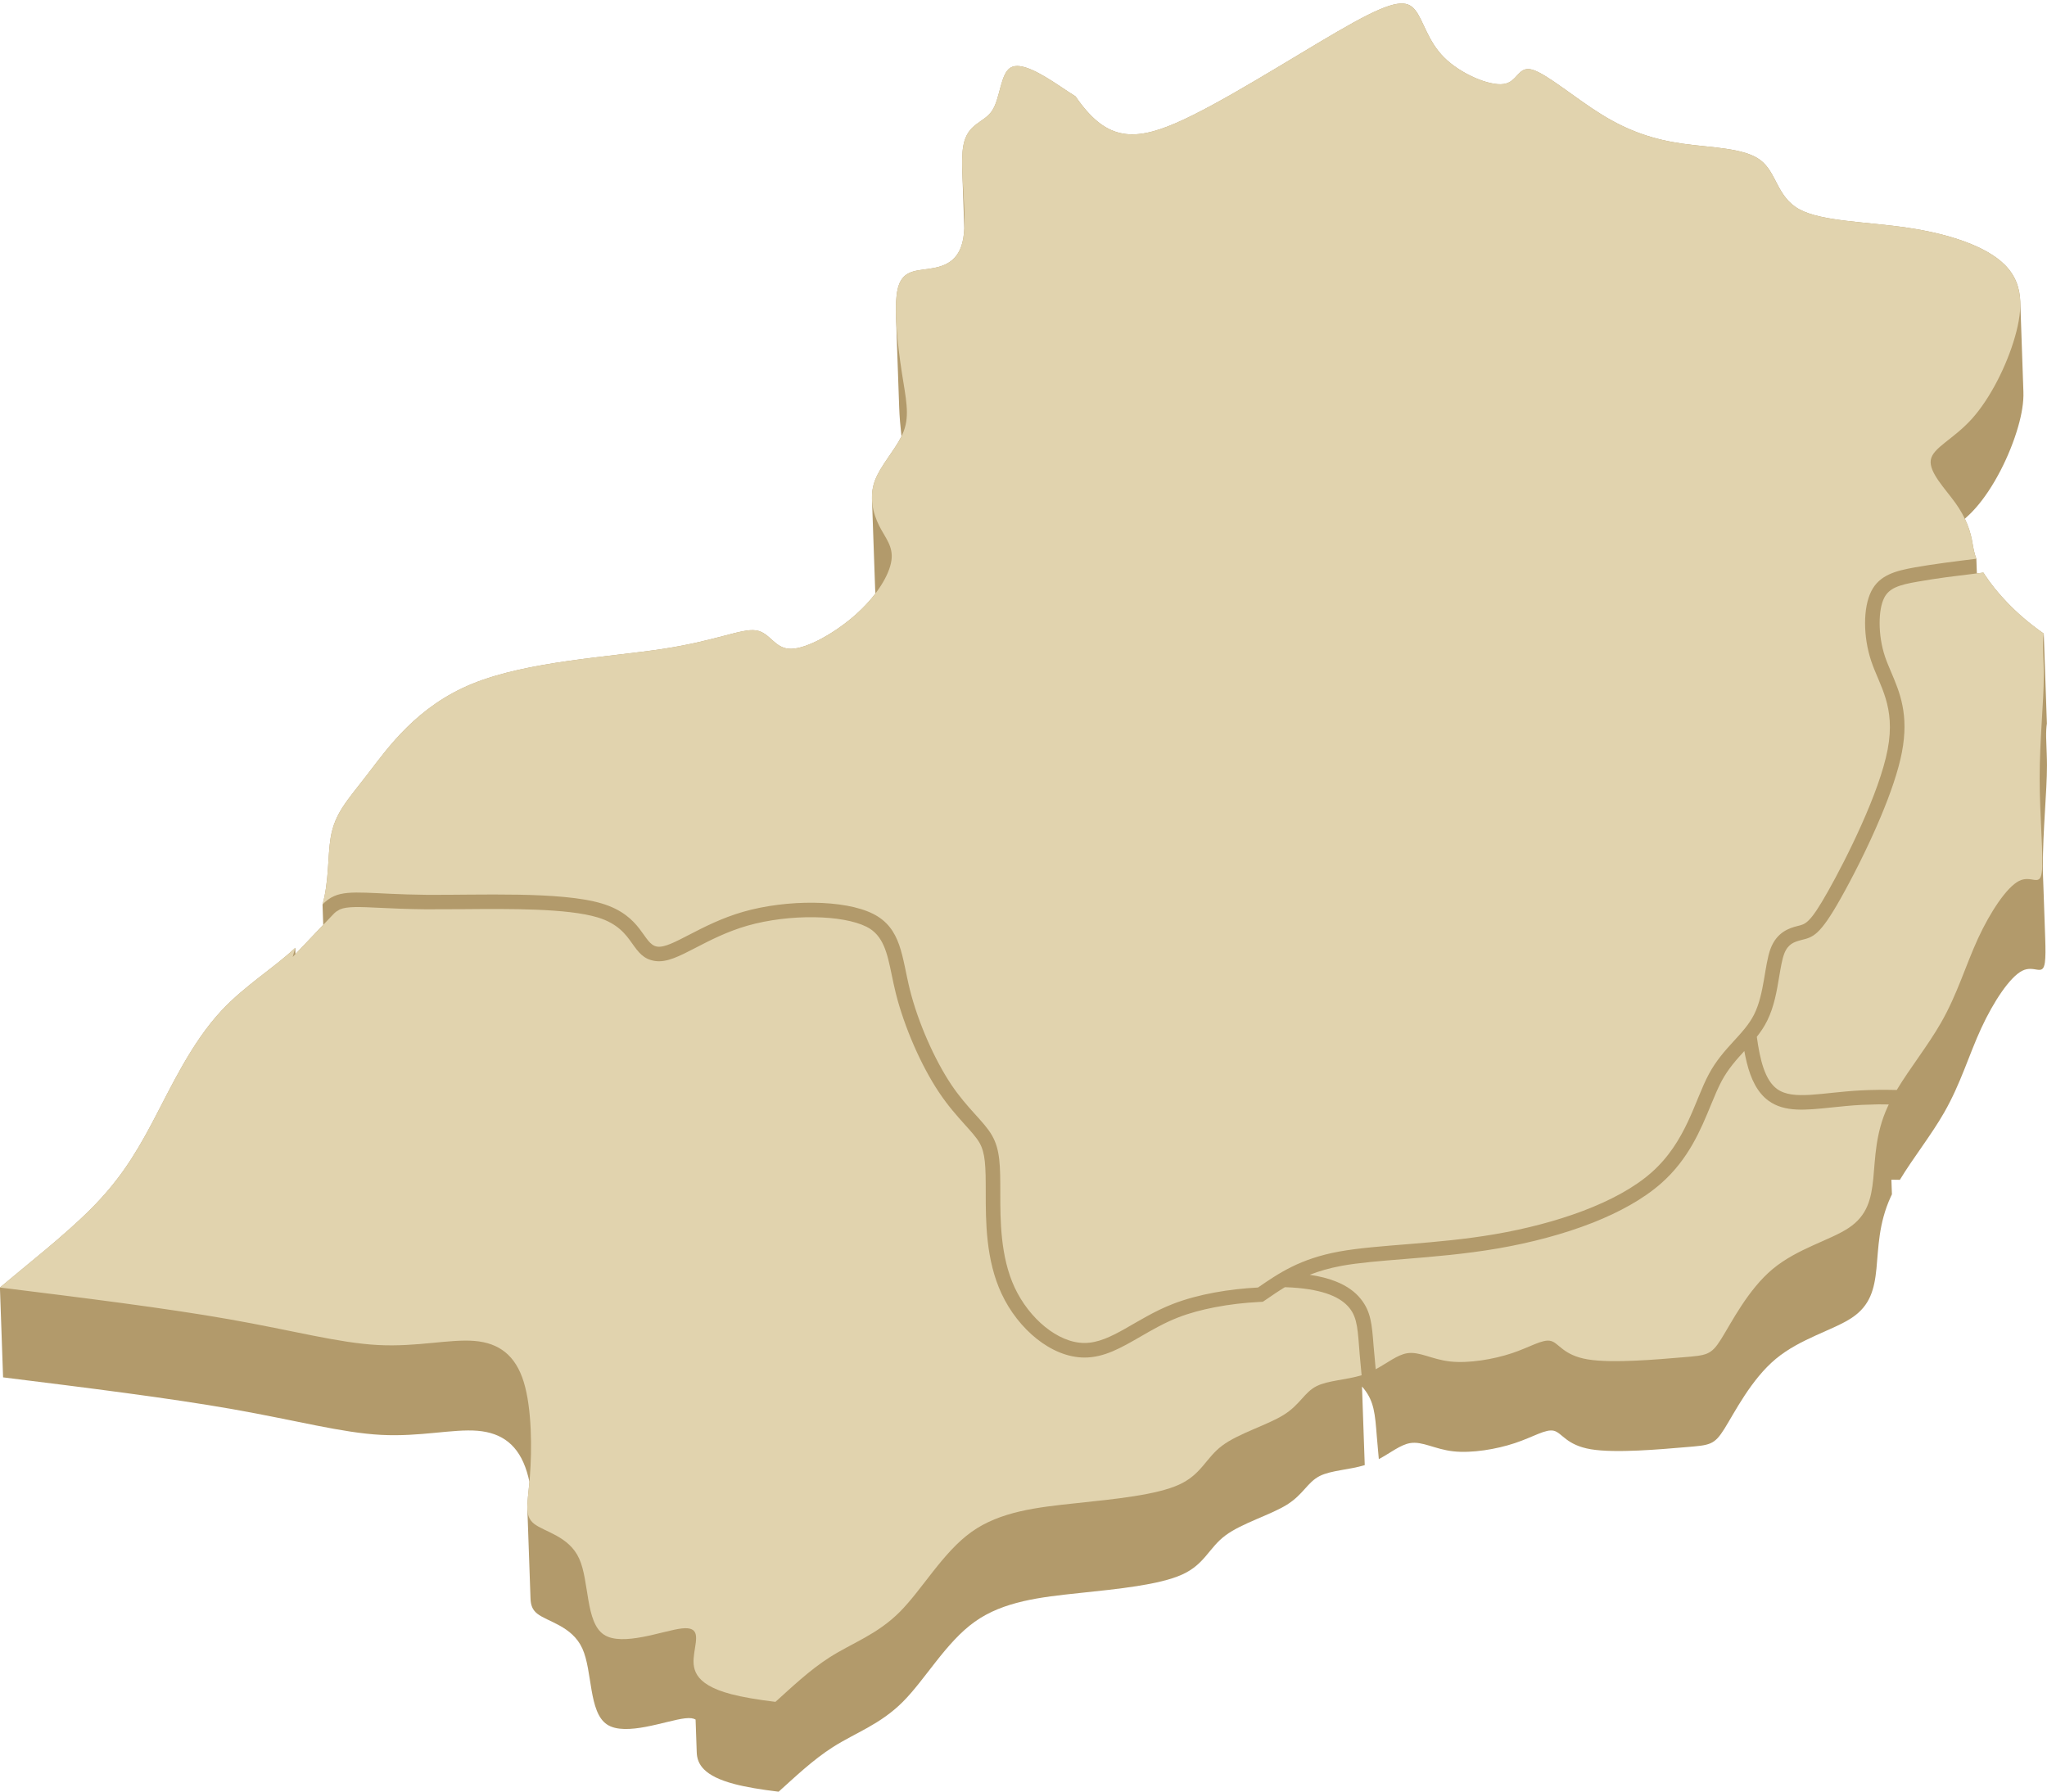 <?xml version="1.0" encoding="UTF-8" standalone="no"?><svg xmlns="http://www.w3.org/2000/svg" xmlns:xlink="http://www.w3.org/1999/xlink" clip-rule="evenodd" fill="#000000" fill-rule="evenodd" height="437.8" image-rendering="optimizeQuality" preserveAspectRatio="xMidYMid meet" shape-rendering="geometricPrecision" text-rendering="geometricPrecision" version="1" viewBox="0.4 41.7 500.0 437.8" width="500" zoomAndPan="magnify"><g><g><g id="change1_1"><path d="M235.46 83.76c0,0.06 0,0.11 0,0.17l0.48 13.62c-0.04,0.83 -0.12,1.61 -0.24,2.32 -1,6.01 -5.02,7.02 -8.53,7.52 -3.51,0.5 -6.52,0.5 -7.53,5.02 -0.38,1.73 -0.47,4.13 -0.38,6.79l0.77 21.96c0.08,2.27 0.29,4.73 0.56,7.14 -1.77,3.59 -5.12,7.18 -6.47,10.77 -0.58,1.55 -0.78,3.1 -0.73,4.59l0.77 21.96c0.01,0.36 0.04,0.71 0.08,1.07 -1.27,1.67 -2.82,3.36 -4.63,4.99 -5.02,4.52 -12.04,8.53 -16.06,8.53 -4.01,0 -5.01,-4.01 -8.53,-4.51 -3.5,-0.5 -9.53,2.5 -22.57,4.51 -13.05,2.01 -33.12,3.01 -46.66,8.53 -13.55,5.52 -20.58,15.56 -25.59,22.08 -5.02,6.52 -8.03,9.53 -9.04,15.55 -0.74,4.47 -0.38,10.58 -1.98,16.31l0.17 4.97 -6.78 7.13 -0.05 -1.52c-5.09,4.82 -12.24,9.17 -17.95,15.26 -7.52,8.03 -12.54,19.07 -17.06,27.59 -4.51,8.53 -8.52,14.56 -15.05,21.08 -6.52,6.52 -15.55,13.54 -22.08,19.06l0.77 21.95c20.24,2.52 40.47,5.02 56.11,7.78 15.64,2.76 26.68,5.77 36.21,6.27 9.54,0.51 17.56,-1.5 23.58,-1 6.02,0.51 10.04,3.51 12.04,10.03 0.24,0.78 0.45,1.59 0.63,2.45 -0.26,2.84 -0.56,4.94 -0.51,6.56l0.77 21.95c0.06,1.6 0.46,2.74 1.62,3.67 2.51,2.01 8.53,3.01 11.04,8.53 2.51,5.51 1.51,15.55 6.02,18.56 4.52,3.01 14.55,-1 19.07,-1.5 1.22,-0.14 2.03,-0.02 2.57,0.3l0.28 8.02c0.1,2.86 1.7,5.76 9.19,7.73 2.84,0.75 6.53,1.36 10.81,1.88 3.78,-3.39 8.32,-7.76 13.27,-10.91 5.52,-3.51 11.55,-5.52 17.06,-11.04 5.52,-5.52 10.54,-14.55 17.56,-19.56 7.03,-5.02 16.06,-6.03 25.59,-7.03 9.53,-1 19.57,-2.01 25.09,-4.52 5.52,-2.5 6.52,-6.52 10.54,-9.53 4.01,-3.01 11.04,-5.02 15.05,-7.53 4.01,-2.5 5.02,-5.51 8.03,-7.02 2.75,-1.38 7.17,-1.49 10.98,-2.65l-0.67 -19.2c0.17,0.19 0.34,0.38 0.49,0.58 2.45,3.09 2.7,6.08 3.12,11.51l0.5 5.65c2.88,-1.55 5.27,-3.52 7.65,-3.92 3.01,-0.5 6.02,1.51 10.54,2.01 4.51,0.5 10.54,-0.5 15.05,-2.01 4.52,-1.5 7.53,-3.51 9.53,-3.01 2.01,0.51 3.02,3.51 9.04,4.52 6.02,1 17.06,0 23.07,-0.51 6.03,-0.5 7.03,-0.5 9.54,-4.51 2.51,-4.02 6.52,-12.04 12.54,-17.06 6.03,-5.01 14.05,-7.02 18.57,-10.04 4.51,-3 5.52,-7.02 6.02,-12.03 0.5,-5.02 0.5,-11.04 3.51,-17.57l0.27 -0.57 -0.13 -3.57c0.69,0.01 1.37,0.02 2.07,0.03 3.21,-5.32 7.65,-10.89 10.83,-16.46 4.02,-7.02 6.03,-14.05 9.04,-20.57 3.01,-6.52 7.02,-12.54 10.03,-14.05 3.01,-1.5 5.02,1.51 5.52,-2.01 0.18,-1.24 0.17,-3.32 0.08,-5.91l-0.58 -16.58c0,-0.2 0,-0.39 0,-0.59 0,-9.53 1.01,-18.56 1.01,-25.08 0,-1.01 -0.03,-1.95 -0.06,-2.84l-0.14 -3.99c-0.02,-1.24 0.02,-2.37 0.18,-3.42l-0.76 -21.95c-7.17,-4.99 -11.78,-10.41 -14.24,-14.12l-0.51 -0.78 -1.59 0.2 -0.13 -3.58c-0.66,-1.75 -0.78,-3.07 -1.08,-4.59 -0.31,-1.54 -0.81,-3.27 -1.73,-5.18 0.83,-0.74 1.67,-1.55 2.49,-2.47 4.52,-5.02 8.53,-13.04 10.54,-20.07 0.87,-3.05 1.37,-5.92 1.27,-8.55l-0.76 -21.95c-0.12,-3.43 -1.23,-6.46 -3.79,-9.01 -4.51,-4.52 -13.54,-7.53 -23.58,-9.03 -10.03,-1.51 -21.07,-1.51 -26.59,-4.52 -5.52,-3.01 -5.52,-9.03 -9.54,-12.04 -4.01,-3.01 -12.04,-3.01 -19.06,-4.01 -7.02,-1.01 -13.05,-3.02 -19.57,-7.03 -6.52,-4.01 -13.54,-10.03 -17.06,-11.04 -3.51,-1 -3.51,3.01 -7.02,3.51 -3.51,0.5 -10.54,-2.5 -14.55,-6.52 -4.01,-4.01 -5.02,-9.03 -7.03,-11.54 -2,-2.51 -5.01,-2.51 -15.05,3.01 -10.03,5.52 -27.09,16.56 -39.13,22.58 -12.05,6.02 -19.07,7.03 -26.09,-1 -0.9,-1.03 -1.81,-2.21 -2.71,-3.52 -1.2,-0.73 -2.49,-1.62 -3.82,-2.5 -4.51,-3.01 -9.53,-6.02 -12.04,-4.52 -2.51,1.51 -2.51,7.53 -4.52,10.54 -2,3.01 -6.01,3.01 -7.02,8.53 -0.31,1.69 -0.33,3.89 -0.25,6.31l0.01 0.16z" fill="#b29a6b"/></g><g id="change2_1"><path d="M128.33 379.33c2.01,6.53 2.01,16.56 1.5,23.09 -0.5,6.52 -1.5,9.53 1,11.53 2.51,2.01 8.54,3.01 11.04,8.53 2.51,5.52 1.51,15.56 6.03,18.57 4.51,3.01 14.55,-1.01 19.06,-1.51 4.52,-0.5 3.51,2.51 3.01,6.02 -0.5,3.52 -0.5,7.53 9.03,10.04 2.85,0.74 6.53,1.36 10.81,1.88 3.78,-3.4 8.33,-7.76 13.28,-10.91 5.52,-3.51 11.54,-5.52 17.06,-11.04 5.52,-5.52 10.53,-14.55 17.55,-19.57 7.03,-5.01 16.06,-6.02 25.6,-7.02 9.53,-1.01 19.57,-2.01 25.08,-4.52 5.52,-2.51 6.53,-6.52 10.54,-9.53 4.01,-3.01 11.04,-5.02 15.05,-7.53 4.01,-2.51 5.02,-5.51 8.03,-7.02 2.75,-1.38 7.18,-1.5 10.99,-2.65 -0.18,-1.78 -0.33,-3.42 -0.45,-4.88 -0.5,-6.02 -0.5,-9.03 -2.51,-11.54 -2.01,-2.51 -6.02,-4.51 -14.05,-5.02l-1.73 -0.08c-1.6,0.97 -3.09,1.99 -4.57,3.01l-0.82 0.55 -1 0.06c-3.44,0.17 -7.14,0.59 -10.75,1.29 -3.16,0.61 -6.22,1.43 -8.95,2.49 -3.36,1.31 -6.4,3.07 -9.17,4.67 -4.74,2.74 -8.85,5.12 -13.69,5.12 -4.02,0 -8.1,-1.74 -11.66,-4.57 -3.5,-2.78 -6.58,-6.69 -8.6,-11.04 -3.86,-8.26 -3.86,-17.74 -3.86,-24.58 0,-3.18 -0.01,-5.77 -0.23,-7.76 -0.19,-1.78 -0.57,-3.24 -1.3,-4.53 -0.77,-1.33 -2.07,-2.76 -3.57,-4.42 -1.89,-2.12 -4.11,-4.57 -6.33,-7.91 -2.15,-3.22 -4.31,-7.26 -6.16,-11.52 -1.8,-4.15 -3.35,-8.55 -4.38,-12.67 -0.39,-1.58 -0.71,-3.1 -1.01,-4.55 -1.08,-5.22 -2,-9.63 -6.15,-11.7 -2.99,-1.48 -7.6,-2.25 -12.68,-2.32 -5.43,-0.09 -11.34,0.62 -16.39,2.06 -5,1.43 -9.26,3.64 -12.64,5.39 -4.02,2.08 -7.05,3.65 -9.9,3.24 -2.87,-0.41 -4.08,-2.12 -5.68,-4.36 -1.43,-2.02 -3.4,-4.79 -8.38,-6.29 -7.41,-2.22 -21.24,-2.11 -32.91,-2.01l-9.09 0.03c-4.56,-0.04 -8.12,-0.22 -11.03,-0.35 -5.12,-0.25 -8.15,-0.39 -9.92,0.38l-0.85 0.5c-0.29,0.21 -0.57,0.46 -0.83,0.75l-9.85 10.36 0.62 -2.23c-5.09,4.82 -12.24,9.17 -17.95,15.26 -7.52,8.03 -12.54,19.07 -17.06,27.59 -4.51,8.53 -8.52,14.56 -15.05,21.08 -6.52,6.52 -15.55,13.54 -22.08,19.06 20.24,2.51 40.48,5.02 56.12,7.78 15.63,2.76 26.67,5.77 36.21,6.27 9.53,0.51 17.55,-1.5 23.57,-1 6.03,0.5 10.04,3.51 12.05,10.03zm301.19 -84.33c0.77,5.63 1.97,10.59 4.95,12.75 3.93,2.85 10.96,0.84 20.49,0.34 2.73,-0.14 5.66,-0.17 8.74,-0.1 3.2,-5.32 7.65,-10.89 10.83,-16.46 4.01,-7.02 6.02,-14.05 9.03,-20.57 3.01,-6.52 7.03,-12.54 10.03,-14.05 3.02,-1.5 5.02,1.51 5.53,-2.01 0.5,-3.51 -0.51,-13.54 -0.51,-23.08 0,-9.53 1.01,-18.56 1.01,-25.09 0,-4.32 -0.44,-7.53 -0.01,-10.24 -7.17,-4.99 -11.78,-10.41 -14.24,-14.12l-0.51 -0.78 -8.99 1.12c-2.34,0.32 -4.72,0.68 -7.14,1.11 -2.05,0.35 -3.96,0.75 -5.42,1.43 -1.14,0.54 -2.08,1.31 -2.67,2.5 -0.75,1.48 -1.12,3.69 -1.12,6.19 0,2.68 0.44,5.55 1.31,8.17 0.37,1.11 0.92,2.41 1.47,3.71 2.15,5.05 4.42,10.41 2.67,19.63 -0.89,4.66 -2.86,10.27 -5.19,15.82 -3.16,7.55 -7.06,15.11 -9.75,19.88 -5.11,9.1 -6.75,9.5 -9.58,10.19l-0.18 0.05c-0.71,0.18 -1.59,0.44 -2.31,0.93 -0.65,0.45 -1.3,1.19 -1.75,2.4 -0.51,1.33 -0.84,3.34 -1.21,5.5 -0.59,3.55 -1.24,7.45 -2.96,10.88 -0.71,1.44 -1.57,2.7 -2.52,3.9zm-93.09 81.22c2.88,-1.55 5.26,-3.51 7.65,-3.91 3.01,-0.5 6.02,1.51 10.53,2.01 4.52,0.5 10.54,-0.51 15.06,-2.01 4.51,-1.5 7.52,-3.51 9.53,-3.01 2,0.5 3.01,3.51 9.03,4.51 6.02,1.01 17.06,0 23.08,-0.5 6.02,-0.5 7.02,-0.5 9.53,-4.51 2.51,-4.02 6.53,-12.04 12.55,-17.06 6.02,-5.02 14.04,-7.03 18.56,-10.04 4.52,-3 5.52,-7.02 6.02,-12.04 0.5,-5.01 0.5,-11.04 3.51,-17.56l0.27 -0.57 -2.51 -0.03 -4.1 0.13c-2.58,0.13 -5.02,0.39 -7.25,0.62 -6.56,0.69 -11.58,1.21 -15.5,-1.62 -2.74,-1.99 -4.33,-5.33 -5.32,-9.33 -0.23,-0.9 -0.42,-1.85 -0.6,-2.82 -1.88,2.06 -3.91,4.29 -5.51,7.27 -0.92,1.7 -1.75,3.72 -2.63,5.85 -2.52,6.13 -5.46,13.28 -12.2,19.22 -4.35,3.82 -10.15,7.01 -16.64,9.58 -7.18,2.83 -15.29,4.94 -23.24,6.31 -8.01,1.37 -15.79,2.01 -22.77,2.58 -5.89,0.47 -11.23,0.91 -15.37,1.66 -3.01,0.56 -5.56,1.31 -7.8,2.19 2.47,0.37 4.52,0.9 6.23,1.57 2.9,1.12 4.9,2.64 6.26,4.35 2.46,3.1 2.7,6.09 3.12,11.51l0.51 5.65zm-113.78 -92.72c2.01,8.03 6.03,17.06 10.04,23.08 4.02,6.02 8.03,9.03 10.03,12.54 2.01,3.52 2.01,7.53 2.01,14.05 0,6.53 0,15.56 3.51,23.08 3.52,7.53 10.54,13.55 17.06,13.55 6.53,0 12.55,-6.02 21.58,-9.53 6.26,-2.44 13.98,-3.67 20.8,-4.02 5.11,-3.51 10.22,-7.02 19.79,-8.78 9.58,-1.75 23.63,-1.75 38.18,-4.26 14.55,-2.51 29.61,-7.53 38.13,-15.05 8.53,-7.53 10.54,-17.57 14.05,-24.09 3.51,-6.52 8.53,-9.53 11.04,-14.55 2.51,-5.01 2.51,-12.04 4.01,-16.05 1.51,-4.01 4.52,-5.02 6.53,-5.52 2,-0.5 3.01,-0.5 7.52,-8.53 4.52,-8.03 12.55,-24.08 14.55,-34.62 2.01,-10.54 -2,-15.56 -4.01,-21.58 -2.01,-6.02 -2.01,-13.04 0,-17.06 2.01,-4.01 6.02,-5.01 10.63,-5.84 4.62,-0.82 9.83,-1.47 15.04,-2.11 -0.66,-1.75 -0.78,-3.07 -1.08,-4.59 -0.51,-2.51 -1.51,-5.52 -4.02,-9.03 -2.51,-3.51 -6.52,-7.52 -6.02,-10.54 0.5,-3.01 5.52,-5.01 10.04,-10.03 4.51,-5.02 8.53,-13.05 10.53,-20.07 2.01,-7.02 2.01,-13.05 -2.51,-17.56 -4.51,-4.52 -13.54,-7.53 -23.58,-9.03 -10.03,-1.51 -21.07,-1.51 -26.59,-4.52 -5.52,-3.01 -5.52,-9.03 -9.54,-12.04 -4.01,-3.01 -12.04,-3.01 -19.06,-4.01 -7.02,-1.01 -13.05,-3.02 -19.57,-7.03 -6.52,-4.01 -13.54,-10.03 -17.06,-11.04 -3.51,-1 -3.51,3.01 -7.02,3.51 -3.51,0.5 -10.54,-2.5 -14.55,-6.52 -4.01,-4.01 -5.02,-9.03 -7.03,-11.54 -2,-2.51 -5.01,-2.51 -15.05,3.01 -10.03,5.52 -27.09,16.56 -39.13,22.58 -12.05,6.02 -19.07,7.03 -26.09,-1 -0.9,-1.03 -1.81,-2.21 -2.71,-3.52 -1.2,-0.73 -2.49,-1.62 -3.82,-2.5 -4.51,-3.01 -9.53,-6.02 -12.04,-4.52 -2.51,1.51 -2.51,7.53 -4.52,10.54 -2,3.01 -6.01,3.01 -7.02,8.53 -1,5.52 1.01,16.56 0,22.58 -1,6.01 -5.02,7.02 -8.53,7.52 -3.51,0.5 -6.52,0.5 -7.53,5.02 -1,4.52 0.01,13.55 1.01,20.07 1,6.52 2.01,10.53 0.5,14.55 -1.5,4.01 -5.52,8.03 -7.03,12.04 -1.5,4.01 -0.49,8.03 1.01,11.04 1.5,3.01 3.51,5.02 3.01,8.53 -0.5,3.51 -3.51,8.53 -8.53,13.04 -5.02,4.52 -12.04,8.53 -16.06,8.53 -4.01,0 -5.01,-4.01 -8.53,-4.51 -3.5,-0.5 -9.53,2.5 -22.57,4.51 -13.05,2.01 -33.12,3.01 -46.66,8.53 -13.55,5.52 -20.58,15.56 -25.59,22.08 -5.02,6.52 -8.03,9.53 -9.04,15.55 -0.74,4.47 -0.38,10.58 -1.98,16.31 0.82,-0.87 1.75,-1.58 2.83,-2.05 3.83,-1.68 9.52,-0.44 22.4,-0.32 12.88,0.11 32.95,-0.89 42.98,2.12 10.04,3.01 10.04,10.03 13.55,10.54 3.51,0.5 10.54,-5.52 21.07,-8.53 10.54,-3.01 24.59,-3.01 31.61,0.5 7.03,3.51 7.03,10.54 9.03,18.56z" fill="#e1d3ae"/></g></g></g></svg>